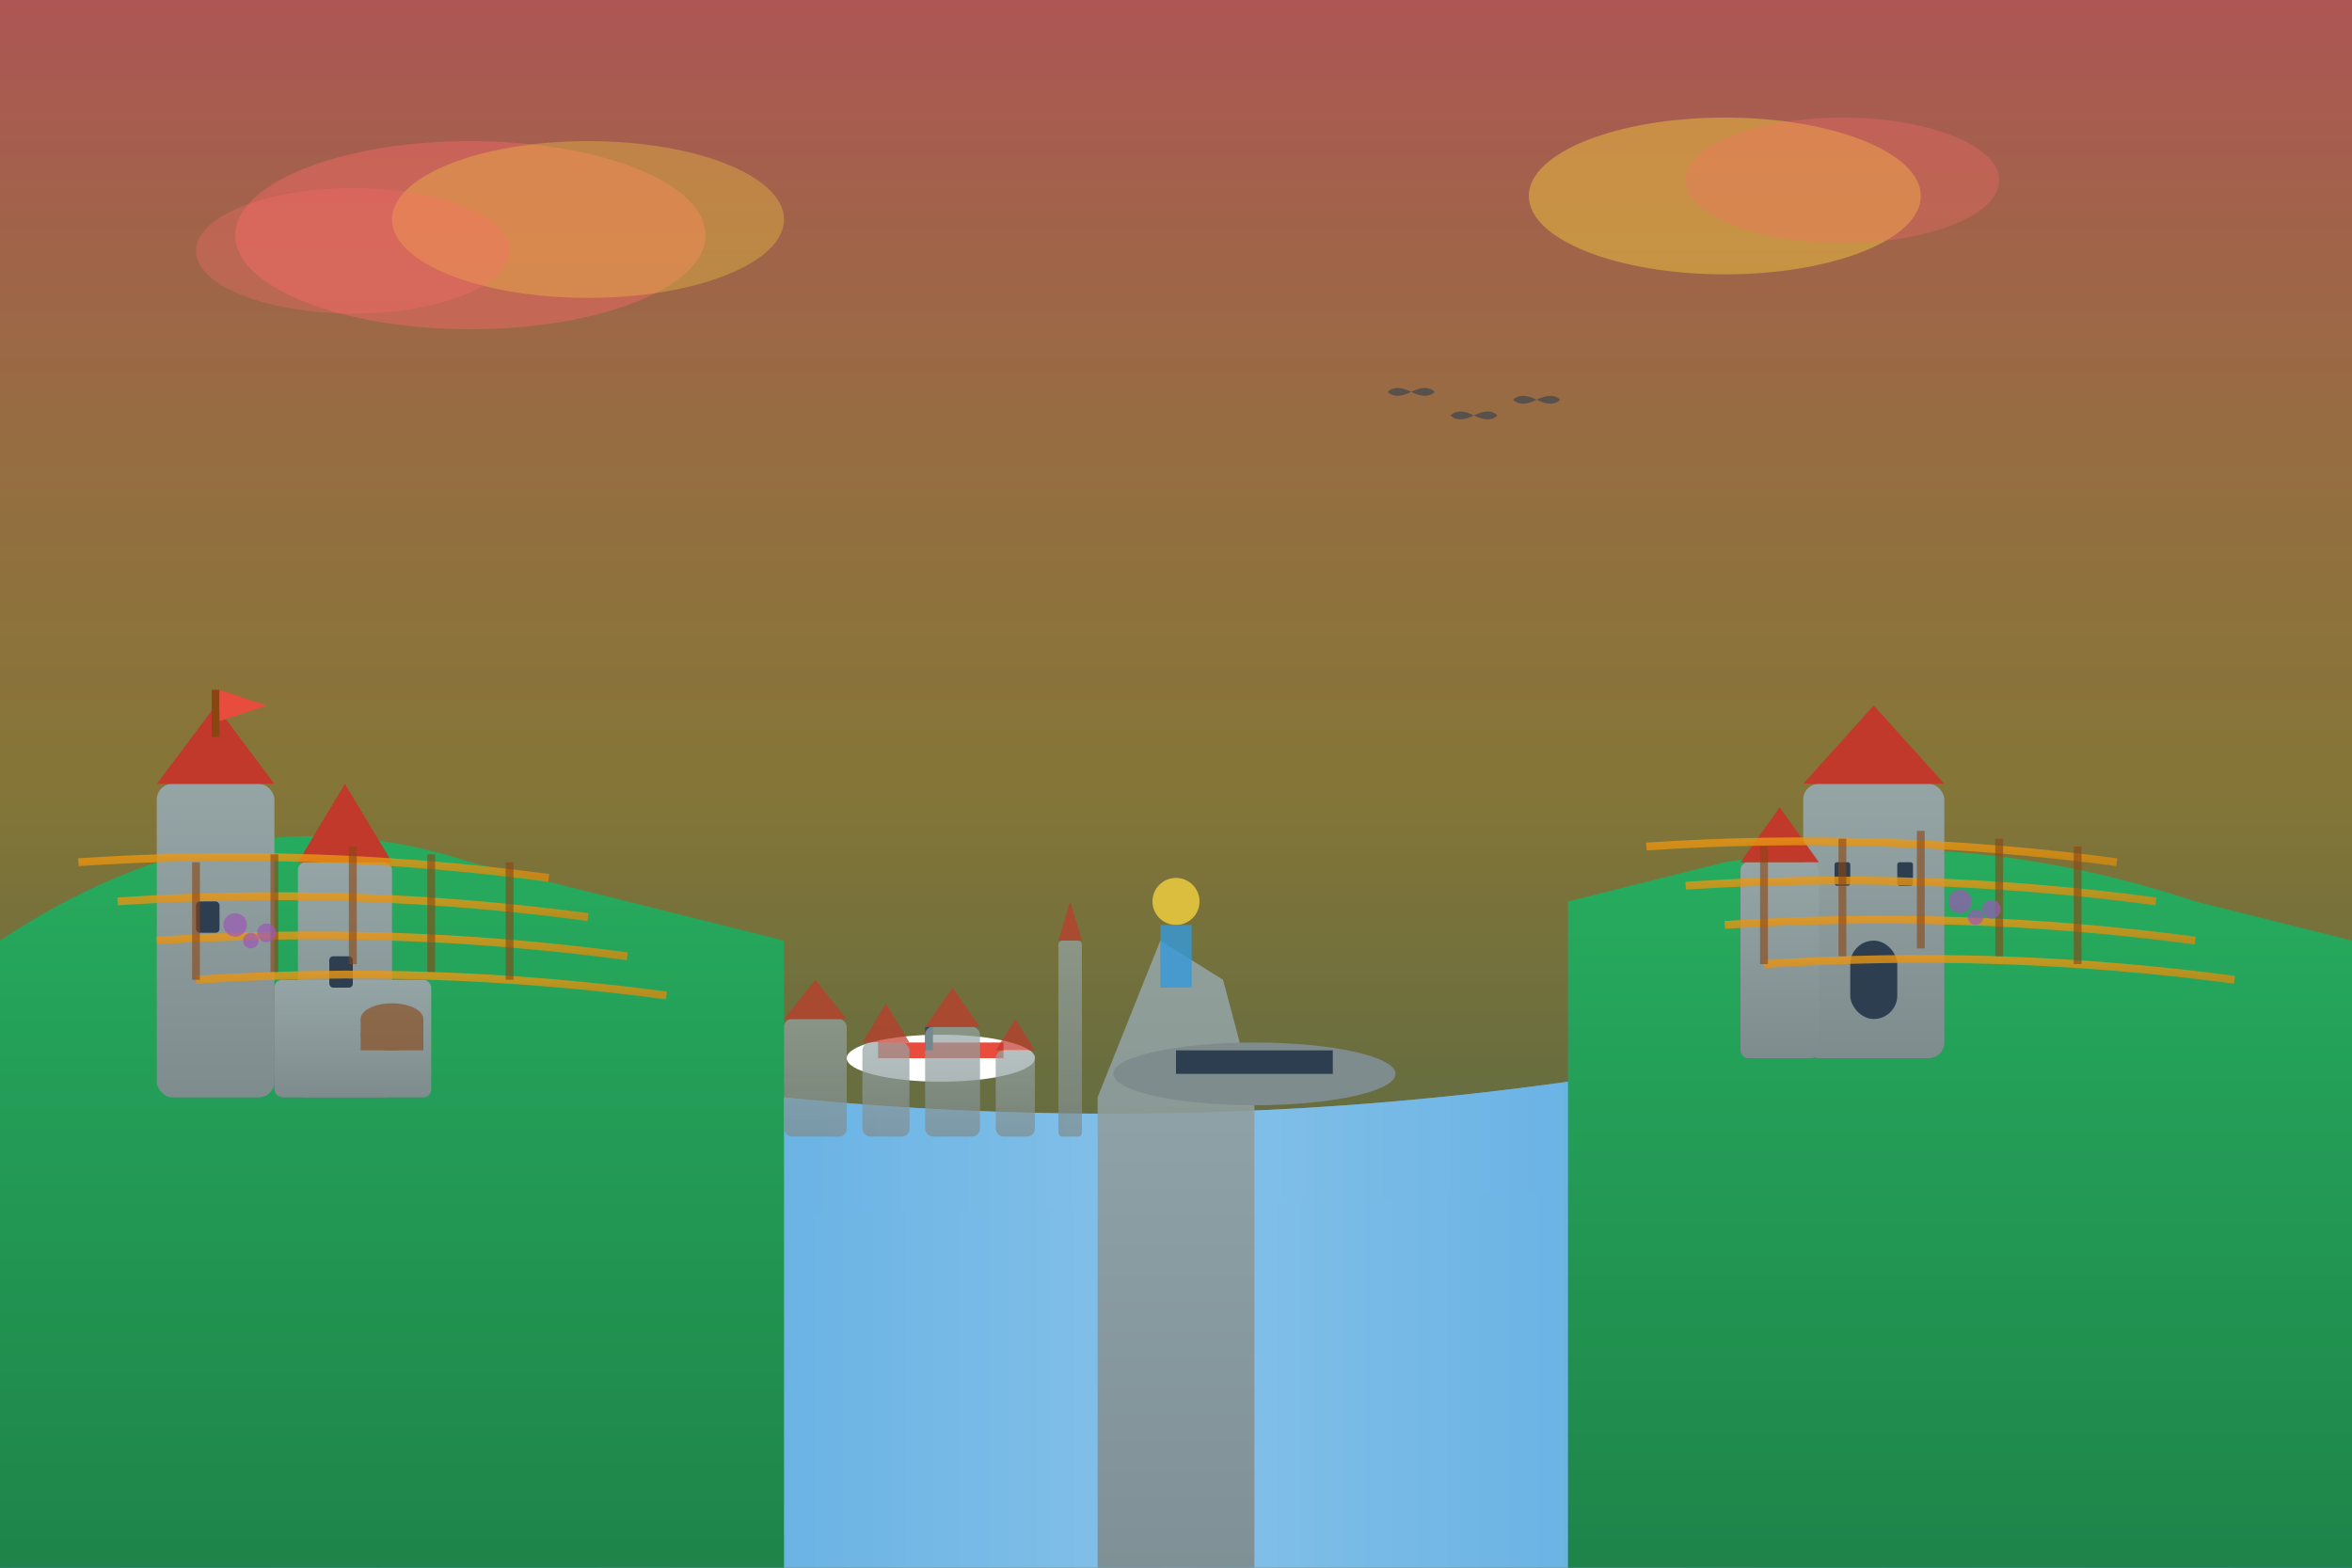 <svg width="300" height="200" viewBox="0 0 300 200" xmlns="http://www.w3.org/2000/svg">
  <rect x="0" y="0" width="300" height="200" fill="#333333" stroke="none"/>
  <defs>
    <linearGradient id="skyGradient" x1="0%" y1="0%" x2="0%" y2="100%">
      <stop offset="0%" style="stop-color:#ff6b6b;stop-opacity:0.6" />
      <stop offset="50%" style="stop-color:#ffd93d;stop-opacity:0.4" />
      <stop offset="100%" style="stop-color:#6bcf7e;stop-opacity:0.3" />
    </linearGradient>
    
    <linearGradient id="castleGradient" x1="0%" y1="0%" x2="0%" y2="100%">
      <stop offset="0%" style="stop-color:#95a5a6;stop-opacity:1" />
      <stop offset="100%" style="stop-color:#7f8c8d;stop-opacity:1" />
    </linearGradient>
    
    <linearGradient id="hillGradient" x1="0%" y1="0%" x2="0%" y2="100%">
      <stop offset="0%" style="stop-color:#27ae60;stop-opacity:1" />
      <stop offset="100%" style="stop-color:#1e8449;stop-opacity:1" />
    </linearGradient>
    
    <linearGradient id="rhineGradient" x1="0%" y1="0%" x2="100%" y2="0%">
      <stop offset="0%" style="stop-color:#3498db;stop-opacity:1" />
      <stop offset="50%" style="stop-color:#85c1e9;stop-opacity:1" />
      <stop offset="100%" style="stop-color:#3498db;stop-opacity:1" />
    </linearGradient>
    
    <linearGradient id="vineyardGradient" x1="0%" y1="0%" x2="0%" y2="100%">
      <stop offset="0%" style="stop-color:#f39c12;stop-opacity:1" />
      <stop offset="100%" style="stop-color:#d68910;stop-opacity:1" />
    </linearGradient>
  </defs>
  
  <!-- Romantic sunset sky -->
  <rect width="300" height="200" fill="url(#skyGradient)"/>
  
  <!-- Rhine River -->
  <path d="M0,140 Q50,135 100,140 T200,138 T300,142 L300,200 L0,200 Z" 
        fill="url(#rhineGradient)"/>
  
  <!-- River reflection -->
  <path d="M0,140 Q50,135 100,140 T200,138 T300,142 L300,155 Q250,150 200,152 T100,155 T0,152 Z" 
        fill="url(#rhineGradient)" opacity="0.6"/>
  
  <!-- Left hillside with castle -->
  <path d="M0,120 Q30,100 60,110 L80,115 L100,120 L100,200 L0,200 Z" 
        fill="url(#hillGradient)"/>
  
  <!-- Right hillside -->
  <path d="M200,115 L220,110 Q250,105 280,115 L300,120 L300,200 L200,200 Z" 
        fill="url(#hillGradient)"/>
  
  <!-- Castle ruins on left hill -->
  <g transform="translate(20, 80)">
    <!-- Main castle tower -->
    <rect x="0" y="20" width="15" height="40" fill="url(#castleGradient)" rx="2"/>
    <polygon points="0,20 7.5,10 15,20" fill="#c0392b"/>
    
    <!-- Secondary tower -->
    <rect x="18" y="30" width="12" height="30" fill="url(#castleGradient)" rx="1"/>
    <polygon points="18,30 24,20 30,30" fill="#c0392b"/>
    
    <!-- Castle walls -->
    <rect x="15" y="45" width="20" height="15" fill="url(#castleGradient)" rx="1"/>
    
    <!-- Windows -->
    <rect x="5" y="35" width="3" height="4" fill="#2c3e50" rx="0.5"/>
    <rect x="22" y="42" width="3" height="4" fill="#2c3e50" rx="0.5"/>
    
    <!-- Flag -->
    <rect x="7" y="8" width="1" height="6" fill="#8b4513"/>
    <polygon points="8,8 14,10 8,12" fill="#e74c3c"/>
  </g>
  
  <!-- Castle on right hill -->
  <g transform="translate(230, 85)">
    <!-- Main keep -->
    <rect x="0" y="15" width="18" height="35" fill="url(#castleGradient)" rx="2"/>
    <polygon points="0,15 9,5 18,15" fill="#c0392b"/>
    
    <!-- Side tower -->
    <rect x="-8" y="25" width="10" height="25" fill="url(#castleGradient)" rx="1"/>
    <polygon points="-8,25 -3,18 2,25" fill="#c0392b"/>
    
    <!-- Castle gate -->
    <rect x="6" y="35" width="6" height="10" fill="#2c3e50" rx="3"/>
    
    <!-- Windows -->
    <rect x="4" y="25" width="2" height="3" fill="#2c3e50" rx="0.3"/>
    <rect x="12" y="25" width="2" height="3" fill="#2c3e50" rx="0.3"/>
  </g>
  
  <!-- Vineyard terraces -->
  <g stroke="url(#vineyardGradient)" stroke-width="1" fill="none" opacity="0.8">
    <!-- Left hillside terraces -->
    <path d="M10,110 Q40,108 70,112"/>
    <path d="M15,115 Q45,113 75,117"/>
    <path d="M20,120 Q50,118 80,122"/>
    <path d="M25,125 Q55,123 85,127"/>
    
    <!-- Right hillside terraces -->
    <path d="M210,108 Q240,106 270,110"/>
    <path d="M215,113 Q245,111 275,115"/>
    <path d="M220,118 Q250,116 280,120"/>
    <path d="M225,123 Q255,121 285,125"/>
  </g>
  
  <!-- Vineyard posts -->
  <g stroke="#8b4513" stroke-width="1" opacity="0.6">
    <line x1="25" y1="110" x2="25" y2="125"/>
    <line x1="35" y1="109" x2="35" y2="124"/>
    <line x1="45" y1="108" x2="45" y2="123"/>
    <line x1="55" y1="109" x2="55" y2="124"/>
    <line x1="65" y1="110" x2="65" y2="125"/>
    
    <line x1="225" y1="108" x2="225" y2="123"/>
    <line x1="235" y1="107" x2="235" y2="122"/>
    <line x1="245" y1="106" x2="245" y2="121"/>
    <line x1="255" y1="107" x2="255" y2="122"/>
    <line x1="265" y1="108" x2="265" y2="123"/>
  </g>
  
  <!-- Loreley rock -->
  <g transform="translate(140, 90)">
    <path d="M0,50 L8,30 L16,35 L20,50 L20,110 L0,110 Z" 
          fill="url(#castleGradient)" opacity="0.9"/>
    
    <!-- Loreley figure (simplified) -->
    <circle cx="10" cy="25" r="3" fill="#f4d03f" opacity="0.8"/>
    <rect x="8" y="28" width="4" height="8" fill="#3498db" opacity="0.8"/>
  </g>
  
  <!-- Rhine boats -->
  <g transform="translate(120, 135)">
    <!-- Tourist boat -->
    <ellipse cx="0" cy="0" rx="12" ry="3" fill="white"/>
    <rect x="-8" y="-2" width="16" height="2" fill="#e74c3c"/>
    <rect x="-2" y="-4" width="1" height="3" fill="#34495e"/>
    
    <!-- Cargo ship -->
    <ellipse cx="40" cy="2" rx="18" ry="4" fill="#7f8c8d"/>
    <rect x="30" y="-1" width="20" height="3" fill="#2c3e50"/>
  </g>
  
  <!-- Medieval town -->
  <g transform="translate(100, 125)" fill="url(#castleGradient)" opacity="0.7">
    <rect x="0" y="5" width="8" height="15" rx="1"/>
    <rect x="10" y="8" width="6" height="12" rx="1"/>
    <rect x="18" y="6" width="7" height="14" rx="1"/>
    <rect x="27" y="9" width="5" height="11" rx="1"/>
    
    <!-- Rooftops -->
    <polygon points="0,5 4,0 8,5" fill="#c0392b"/>
    <polygon points="10,8 13,3 16,8" fill="#c0392b"/>
    <polygon points="18,6 21.5,1 25,6" fill="#c0392b"/>
    <polygon points="27,9 29.5,5 32,9" fill="#c0392b"/>
    
    <!-- Church spire -->
    <rect x="35" y="-5" width="3" height="25" rx="0.5"/>
    <polygon points="35,-5 36.5,-10 38,-5" fill="#c0392b"/>
  </g>
  
  <!-- Romantic elements -->
  <!-- Wine barrels -->
  <g transform="translate(50, 128)" fill="#8b4513" opacity="0.6">
    <ellipse cx="0" cy="4" rx="4" ry="2"/>
    <rect x="-4" y="2" width="8" height="4"/>
    <ellipse cx="0" cy="2" rx="4" ry="2"/>
  </g>
  
  <!-- Grape vines -->
  <g fill="#9b59b6" opacity="0.7">
    <circle cx="30" cy="118" r="1.5"/>
    <circle cx="32" cy="120" r="1"/>
    <circle cx="34" cy="119" r="1.2"/>
    
    <circle cx="250" cy="115" r="1.5"/>
    <circle cx="252" cy="117" r="1"/>
    <circle cx="254" cy="116" r="1.2"/>
  </g>
  
  <!-- Romantic sunset clouds -->
  <ellipse cx="60" cy="30" rx="30" ry="12" fill="#ff6b6b" opacity="0.4"/>
  <ellipse cx="75" cy="28" rx="25" ry="10" fill="#ffd93d" opacity="0.3"/>
  <ellipse cx="45" cy="32" rx="20" ry="8" fill="#ff6b6b" opacity="0.3"/>
  
  <ellipse cx="220" cy="25" rx="25" ry="10" fill="#ffd93d" opacity="0.4"/>
  <ellipse cx="235" cy="23" rx="20" ry="8" fill="#ff6b6b" opacity="0.3"/>
  
  <!-- Birds in romantic flight -->
  <g transform="translate(180, 50)" fill="#2c3e50" opacity="0.6">
    <path d="M0,0 Q-2,-1 -3,0 Q-2,1 0,0 Q2,-1 3,0 Q2,1 0,0"/>
    <path d="M8,3 Q6,2 5,3 Q6,4 8,3 Q10,2 11,3 Q10,4 8,3"/>
    <path d="M16,1 Q14,0 13,1 Q14,2 16,1 Q18,0 19,1 Q18,2 16,1"/>
  </g>
</svg>
